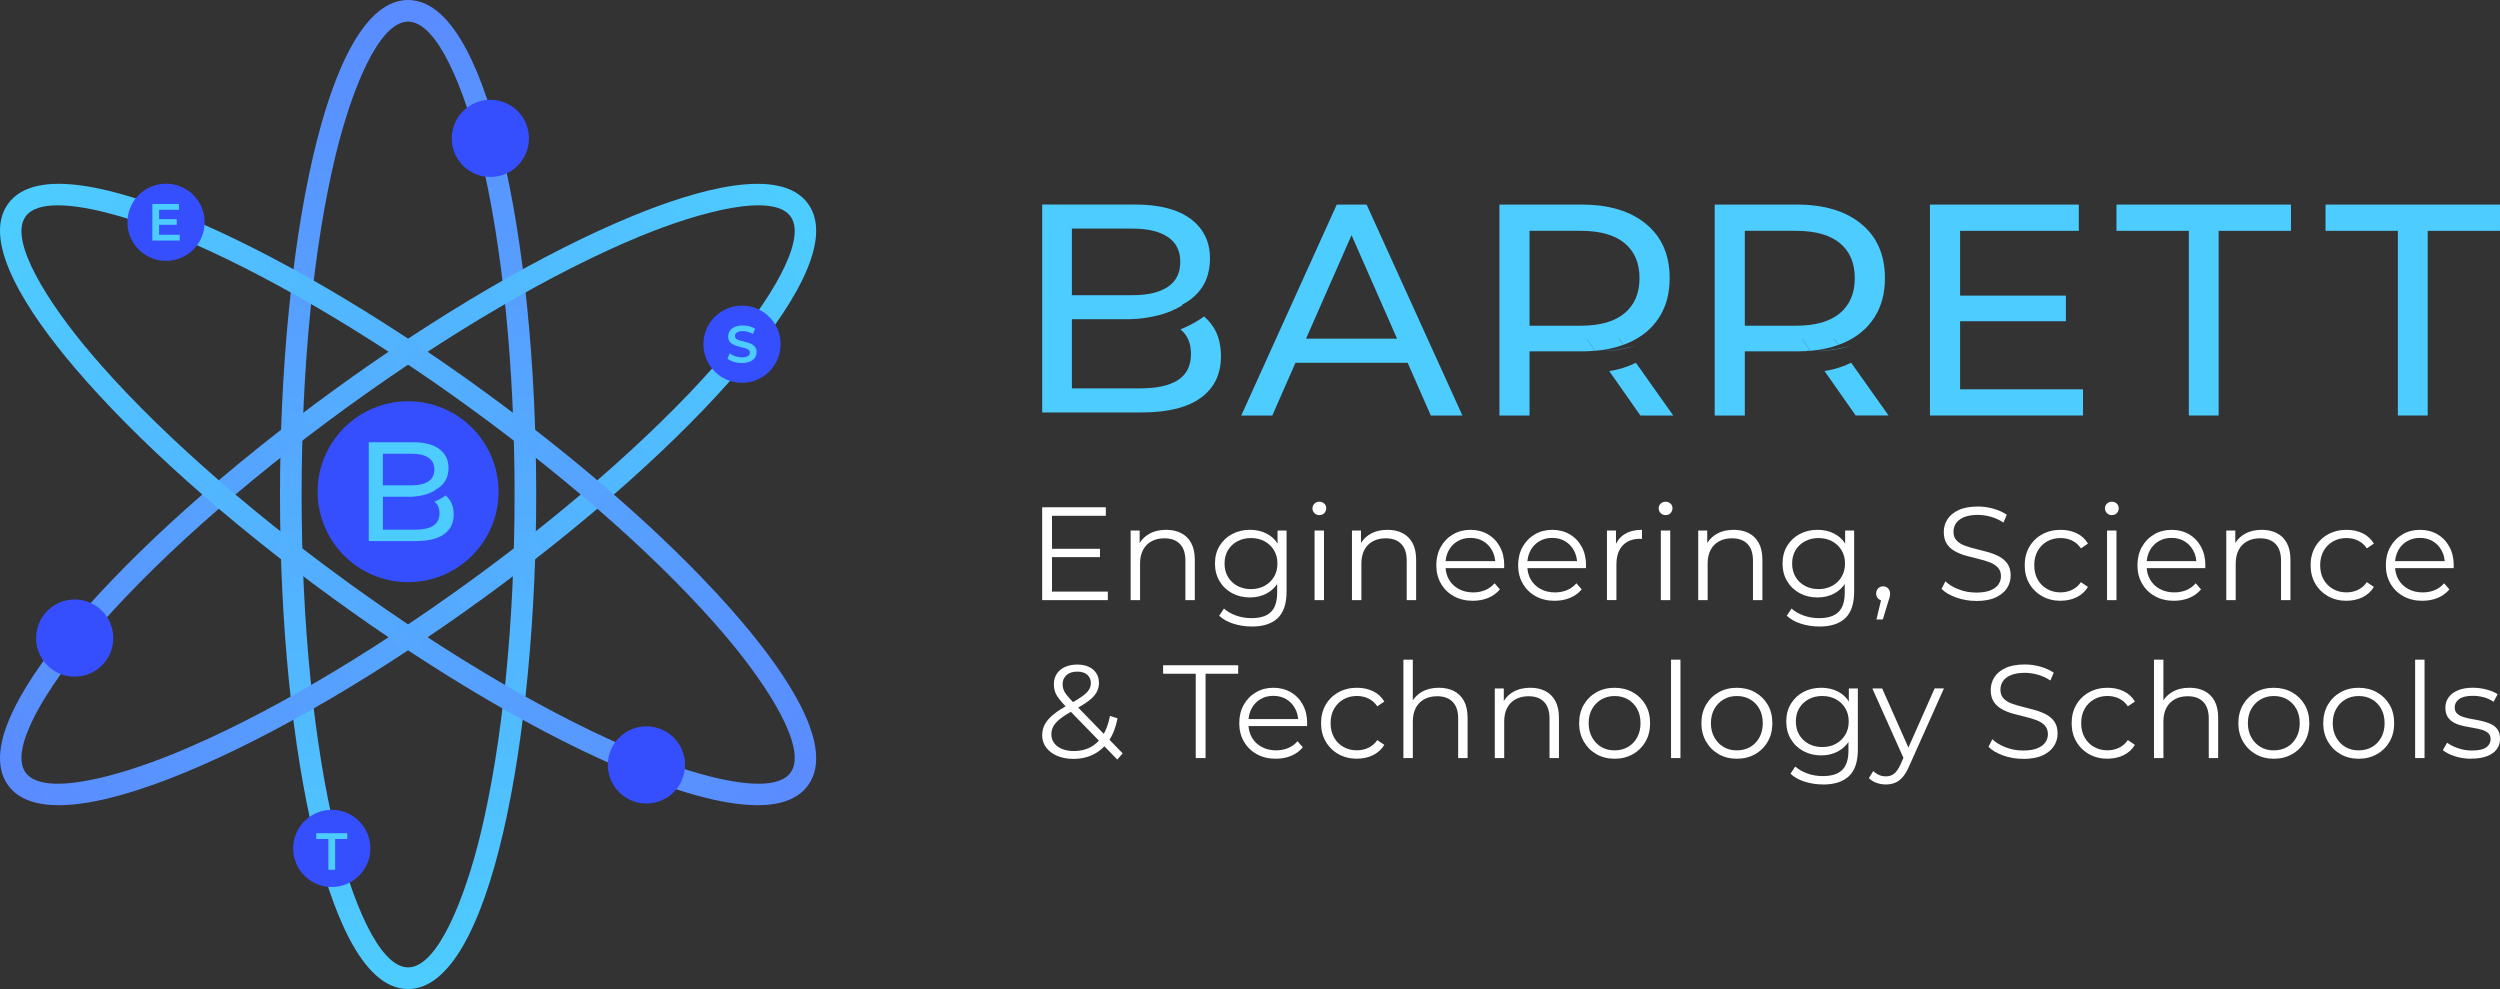 <svg xmlns="http://www.w3.org/2000/svg" xmlns:xlink="http://www.w3.org/1999/xlink" id="Layer_1" data-name="Layer 1" viewBox="0 0 1023.03 404.73"><rect x="0" y="0" width="1023.03" height="404.73" fill="#333333" stroke="none"/><defs><style>      .cls-1 {        fill: url(#linear-gradient-3);      }      .cls-2 {        fill: url(#linear-gradient-2);      }      .cls-3 {        fill: url(#linear-gradient);      }      .cls-4 {        fill: #4dcdff;      }      .cls-5 {        fill: #fff;      }      .cls-6 {        fill: #354fff;      }    </style><linearGradient id="linear-gradient" x1="1149.77" y1="-4984.88" x2="1149.77" y2="-5389.6" gradientTransform="translate(1316.76 -4984.88) rotate(-180)" gradientUnits="userSpaceOnUse"><stop offset="0" stop-color="#5a8bff"></stop><stop offset="1" stop-color="#4dcdff"></stop></linearGradient><linearGradient id="linear-gradient-2" x1="-3354.69" y1="-4505.37" x2="-3354.69" y2="-4910.1" gradientTransform="translate(2001.58 -5279.52) rotate(-126.02)" gradientUnits="userSpaceOnUse"><stop offset="0" stop-color="#4dcdff"></stop><stop offset="1" stop-color="#5a8bff"></stop></linearGradient><linearGradient id="linear-gradient-3" x1="-5450.08" y1="-1623.77" x2="-5450.08" y2="-2028.49" gradientTransform="translate(1895.32 -5279.52) rotate(-53.98) scale(1 -1)" gradientUnits="userSpaceOnUse"><stop offset="0" stop-color="#4dcdff"></stop><stop offset="1" stop-color="#5a8bff"></stop></linearGradient></defs><path class="cls-3" d="M167,404.73c-19.31,0-31.45-33.37-38.24-61.36-9.15-37.72-14.18-87.79-14.18-141.01C114.57,104.26,132.95,0,167,0c19.31,0,31.45,33.37,38.24,61.36,9.15,37.72,14.18,87.79,14.18,141.01,0,98.1-18.37,202.36-52.42,202.36ZM167,8.85c-12.09,0-23.24,28.2-29.64,54.59-8.98,37.05-13.93,86.39-13.93,138.92s4.95,101.87,13.93,138.92c6.4,26.39,17.55,54.59,29.64,54.59s23.24-28.2,29.64-54.59c8.98-37.05,13.93-86.39,13.93-138.92s-4.95-101.87-13.93-138.92c-6.4-26.39-17.55-54.59-29.64-54.59Z"></path><path class="cls-2" d="M24.03,329.5c-9.03,0-16.46-2.29-20.7-8.12-11.36-15.62,8.49-45.06,27.13-67.01,25.13-29.58,62.66-63.1,105.7-94.4,43.04-31.3,86.5-56.67,122.39-71.46,26.63-10.97,60.76-20.77,72.11-5.16,11.36,15.62-8.49,45.06-27.13,67.01-25.13,29.58-62.66,63.1-105.7,94.4-43.04,31.3-86.5,56.67-122.39,71.46-16.67,6.87-36.29,13.28-51.41,13.28ZM141.37,167.12c-42.49,30.89-79.48,63.91-104.16,92.97-17.58,20.7-33.83,46.3-26.72,56.08,7.11,9.78,36.47,2.21,61.58-8.13,35.25-14.53,78.07-39.54,120.55-70.43,42.49-30.89,79.48-63.91,104.16-92.97,17.58-20.7,33.83-46.3,26.72-56.08-7.11-9.78-36.47-2.21-61.58,8.13-35.25,14.53-78.07,39.54-120.55,70.43h0Z"></path><path class="cls-1" d="M309.96,329.5c-15.12,0-34.73-6.41-51.41-13.28-35.88-14.78-79.35-40.16-122.39-71.46-43.04-31.29-80.58-64.82-105.7-94.4C11.82,128.41-8.03,98.97,3.33,83.35c11.36-15.62,45.48-5.82,72.11,5.16,35.88,14.78,79.35,40.16,122.39,71.46,43.04,31.3,80.58,64.82,105.7,94.4,18.65,21.95,38.49,51.4,27.13,67.01-4.25,5.84-11.67,8.12-20.7,8.12ZM23.66,84.02c-6.15,0-10.85,1.34-13.17,4.54-7.11,9.78,9.14,35.38,26.72,56.08,24.68,29.06,61.68,62.08,104.16,92.97,42.48,30.89,85.3,55.91,120.55,70.43,25.11,10.35,54.47,17.91,61.58,8.13,7.11-9.78-9.14-35.38-26.72-56.08-24.68-29.06-61.68-62.08-104.16-92.97h0c-42.48-30.89-85.3-55.91-120.55-70.43-16.91-6.97-35.74-12.67-48.41-12.67Z"></path><path class="cls-6" d="M204.02,201.21c0,1.31-.07,2.61-.21,3.89-.25,2.43-.74,4.8-1.45,7.08-4.68,15.09-18.74,26.05-35.37,26.05s-30.71-10.98-35.37-26.08c-.72-2.31-1.21-4.71-1.46-7.18-.12-1.24-.19-2.49-.19-3.76s.07-2.48.18-3.7c.25-2.47.74-4.87,1.45-7.17h0c4.65-15.14,18.73-26.14,35.39-26.14s30.7,10.96,35.37,26.05c.71,2.27,1.2,4.64,1.45,7.08.14,1.28.21,2.58.21,3.89Z"></path><path class="cls-6" d="M280.32,313.02c0,.56-.03,1.11-.09,1.66-.11,1.04-.32,2.05-.62,3.02-2,6.44-8,11.11-15.09,11.11s-13.1-4.68-15.09-11.13c-.31-.98-.52-2.01-.62-3.06-.05-.53-.08-1.06-.08-1.6s.03-1.06.08-1.58c.1-1.05.31-2.08.62-3.06h0c1.98-6.46,7.99-11.15,15.1-11.15s13.1,4.68,15.09,11.11c.3.97.51,1.98.62,3.02.06.54.09,1.1.09,1.66Z"></path><path class="cls-6" d="M151.56,347.18c0,.56-.03,1.11-.09,1.66-.11,1.04-.32,2.05-.62,3.02-2,6.44-8,11.11-15.09,11.11s-13.1-4.68-15.09-11.13c-.31-.98-.52-2.01-.62-3.06-.05-.53-.08-1.06-.08-1.6s.03-1.06.08-1.58c.1-1.05.31-2.08.62-3.06h0c1.98-6.46,7.99-11.15,15.1-11.15s13.1,4.68,15.09,11.11c.3.97.51,1.98.62,3.02.06.54.09,1.1.09,1.66Z"></path><path class="cls-6" d="M46.36,261.11c0,.56-.03,1.11-.09,1.66-.11,1.04-.32,2.05-.62,3.02-2,6.44-8,11.11-15.09,11.11s-13.1-4.68-15.09-11.13c-.31-.98-.52-2.01-.62-3.06-.05-.53-.08-1.06-.08-1.6s.03-1.06.08-1.58c.1-1.05.31-2.08.62-3.06h0c1.98-6.46,7.99-11.15,15.1-11.15s13.1,4.68,15.09,11.11c.3.97.51,1.98.62,3.02.06.54.09,1.1.09,1.66Z"></path><path class="cls-6" d="M83.74,90.96c0,.56-.03,1.11-.09,1.66-.11,1.04-.32,2.05-.62,3.02-2,6.44-8,11.11-15.09,11.11s-13.1-4.68-15.09-11.13c-.31-.98-.52-2.01-.62-3.06-.05-.53-.08-1.06-.08-1.6s.03-1.06.08-1.58c.1-1.05.31-2.08.62-3.06h0c1.98-6.46,7.99-11.15,15.1-11.15s13.1,4.68,15.09,11.11c.3.97.51,1.98.62,3.02.06.54.09,1.1.09,1.66Z"></path><path class="cls-6" d="M216.45,56.63c0,.56-.03,1.11-.09,1.66-.11,1.04-.32,2.05-.62,3.02-2,6.44-8,11.11-15.09,11.11s-13.1-4.68-15.09-11.13c-.31-.98-.52-2.01-.62-3.06-.05-.53-.08-1.06-.08-1.6s.03-1.06.08-1.58c.1-1.05.31-2.08.62-3.06h0c1.98-6.46,7.99-11.15,15.1-11.15s13.1,4.68,15.09,11.11c.3.97.51,1.98.62,3.02.06.54.09,1.1.09,1.66Z"></path><path class="cls-6" d="M319.43,140.86c0,.56-.03,1.11-.09,1.66-.11,1.04-.32,2.05-.62,3.02-2,6.44-8,11.11-15.09,11.11s-13.1-4.68-15.09-11.13c-.31-.98-.52-2.01-.62-3.06-.05-.53-.08-1.06-.08-1.6s.03-1.06.08-1.58c.1-1.05.31-2.08.62-3.06h0c1.98-6.46,7.99-11.15,15.1-11.15s13.1,4.68,15.09,11.11c.3.97.51,1.98.62,3.02.06.54.09,1.1.09,1.66Z"></path><path class="cls-4" d="M184.11,204.7c-.49-.74-1.07-1.39-1.72-1.95-.88.63-1.91,1.26-3.08,1.84-.51.25-1.02.48-1.52.67,1.37,1.09,2.05,2.69,2.05,4.79,0,2.31-.85,4-2.54,5.08-1.69,1.08-4.14,1.61-7.33,1.61h-13.28v-13.46h11.37c.79-.01,1.9-.08,3.21-.3,1.37-.22,3.51-.6,5.92-1.85.31-.16.67-.36,1.05-.6-.06-.02-.12-.04-.18-.05.02,0,.04-.02.06-.03.62-.3,1.19-.66,1.72-1.06.11-.08.21-.17.32-.26.74-.61,1.37-1.33,1.91-2.15.98-1.5,1.47-3.35,1.47-5.55,0-3.23-1.25-5.78-3.75-7.66-2.5-1.86-6.09-2.8-10.75-2.8h-18.14v40.44h19.29c5.12,0,8.98-.95,11.58-2.86,2.6-1.91,3.9-4.59,3.9-8.06,0-2.31-.52-4.24-1.56-5.8ZM156.67,185.67h11.84c2.92,0,5.2.54,6.81,1.62,1.62,1.08,2.43,2.69,2.43,4.85s-.81,3.77-2.43,4.85c-1.61,1.08-3.89,1.62-6.81,1.62h-11.84v-12.94Z"></path><path class="cls-4" d="M62.34,98.44v-14.95h10.91v2.35h-8.14v10.25h8.44v2.35h-11.21ZM64.9,91.98v-2.29h7.43v2.29h-7.43Z"></path><path class="cls-4" d="M134.37,355.92v-12.6h-4.96v-2.35h12.69v2.35h-4.96v12.6h-2.78Z"></path><path class="cls-4" d="M303.56,148.55c-1.17,0-2.28-.17-3.34-.5-1.06-.33-1.91-.76-2.55-1.29l.96-2.16c.6.47,1.34.86,2.22,1.17.88.31,1.79.47,2.71.47.78,0,1.42-.09,1.9-.26.48-.17.84-.4,1.07-.69.23-.29.34-.62.34-.99,0-.46-.16-.82-.49-1.1-.33-.28-.75-.5-1.27-.66-.52-.16-1.1-.31-1.73-.45-.63-.14-1.27-.3-1.9-.5-.63-.2-1.21-.45-1.74-.76-.53-.31-.95-.72-1.27-1.23-.32-.51-.48-1.17-.48-1.96s.22-1.55.65-2.23c.43-.68,1.1-1.22,1.99-1.62.89-.4,2.02-.61,3.39-.61.9,0,1.79.11,2.67.34.88.23,1.65.56,2.31.98l-.88,2.16c-.67-.4-1.36-.69-2.07-.89s-1.4-.29-2.05-.29c-.75,0-1.37.09-1.86.28-.48.19-.84.43-1.06.74-.22.31-.33.64-.33,1.01,0,.46.16.82.48,1.1.32.28.74.49,1.26.65.52.16,1.1.31,1.74.45.64.14,1.28.31,1.9.5.63.19,1.2.44,1.73.75.53.31.95.71,1.27,1.22.32.51.48,1.15.48,1.93s-.22,1.53-.65,2.21c-.43.68-1.1,1.22-2,1.62s-2.03.61-3.39.61Z"></path><g><path class="cls-5" d="M426.47,245.58v-37.99h26.05v3.47h-22.03v31.04h22.85v3.47h-26.86ZM430.05,227.99v-3.42h20.08v3.42h-20.08Z"></path><path class="cls-5" d="M462.67,245.58v-28.49h3.69v7.81l-.6-1.47c.9-2.06,2.35-3.68,4.34-4.86,1.99-1.18,4.36-1.76,7.11-1.76,2.32,0,4.35.44,6.11,1.33,1.75.89,3.13,2.23,4.12,4.04.99,1.81,1.49,4.09,1.49,6.84v16.55h-3.85v-16.17c0-3-.75-5.27-2.25-6.81-1.5-1.54-3.61-2.31-6.32-2.31-2.03,0-3.79.41-5.29,1.22-1.5.81-2.66,1.99-3.47,3.53-.81,1.54-1.22,3.39-1.22,5.56v14.98h-3.85Z"></path><path class="cls-5" d="M511.51,244.49c-2.71,0-5.16-.59-7.33-1.76-2.17-1.18-3.88-2.81-5.13-4.91-1.25-2.1-1.87-4.5-1.87-7.22s.62-5.11,1.87-7.19c1.25-2.08,2.96-3.7,5.13-4.86,2.17-1.16,4.61-1.74,7.33-1.74,2.53,0,4.81.52,6.84,1.57,2.03,1.05,3.64,2.6,4.83,4.67,1.19,2.06,1.79,4.58,1.79,7.54s-.6,5.48-1.79,7.54c-1.19,2.06-2.8,3.64-4.83,4.72-2.03,1.08-4.31,1.63-6.84,1.63ZM512.21,256.37c-2.6,0-5.1-.38-7.49-1.14-2.39-.76-4.32-1.85-5.81-3.26l1.95-2.93c1.34,1.19,2.99,2.14,4.97,2.85,1.97.71,4.06,1.06,6.27,1.06,3.62,0,6.28-.84,7.98-2.52,1.7-1.68,2.55-4.3,2.55-7.84v-7.11l.54-4.88-.38-4.88v-8.63h3.69v25.02c0,4.92-1.2,8.53-3.61,10.83-2.41,2.3-5.96,3.45-10.66,3.45ZM511.89,241.07c2.1,0,3.96-.44,5.59-1.33,1.63-.89,2.91-2.12,3.85-3.69.94-1.57,1.41-3.39,1.41-5.45s-.47-3.87-1.41-5.43c-.94-1.56-2.22-2.78-3.85-3.66-1.63-.89-3.49-1.33-5.59-1.33s-3.92.44-5.56,1.33c-1.65.89-2.93,2.11-3.85,3.66s-1.38,3.36-1.38,5.43.46,3.88,1.38,5.45,2.21,2.8,3.85,3.69c1.65.89,3.5,1.33,5.56,1.33Z"></path><path class="cls-5" d="M539.89,210.79c-.8,0-1.47-.27-2.01-.81-.54-.54-.81-1.19-.81-1.95s.27-1.4.81-1.93c.54-.52,1.21-.79,2.01-.79s1.47.25,2.01.76c.54.51.81,1.14.81,1.9s-.26,1.47-.79,2.01c-.52.54-1.2.81-2.03.81ZM537.94,245.58v-28.49h3.85v28.49h-3.85Z"></path><path class="cls-5" d="M553.24,245.58v-28.49h3.69v7.81l-.6-1.47c.9-2.06,2.35-3.68,4.34-4.86,1.99-1.18,4.36-1.76,7.11-1.76,2.32,0,4.35.44,6.11,1.33,1.75.89,3.13,2.23,4.12,4.04.99,1.81,1.49,4.09,1.49,6.84v16.55h-3.85v-16.17c0-3-.75-5.27-2.25-6.81-1.5-1.54-3.61-2.31-6.32-2.31-2.03,0-3.79.41-5.29,1.22-1.5.81-2.66,1.99-3.47,3.53-.81,1.54-1.22,3.39-1.22,5.56v14.98h-3.85Z"></path><path class="cls-5" d="M602.73,245.85c-2.97,0-5.57-.62-7.81-1.87-2.24-1.25-4-2.97-5.26-5.16-1.27-2.19-1.9-4.69-1.9-7.52s.61-5.32,1.82-7.49c1.21-2.17,2.88-3.88,4.99-5.13,2.12-1.25,4.5-1.87,7.14-1.87s5.06.61,7.14,1.82c2.08,1.21,3.72,2.91,4.91,5.1,1.19,2.19,1.79,4.71,1.79,7.57,0,.18,0,.37-.03.57-.02.2-.03.41-.03.62h-24.8v-2.88h22.74l-1.52,1.14c0-2.06-.44-3.9-1.33-5.51-.89-1.61-2.09-2.87-3.61-3.77-1.52-.9-3.27-1.36-5.26-1.36s-3.71.45-5.26,1.36c-1.56.91-2.77,2.17-3.64,3.8-.87,1.63-1.3,3.49-1.3,5.59v.6c0,2.17.48,4.08,1.44,5.73.96,1.65,2.3,2.93,4.02,3.85,1.72.92,3.68,1.38,5.89,1.38,1.74,0,3.36-.31,4.86-.92,1.5-.61,2.79-1.55,3.88-2.82l2.17,2.5c-1.27,1.52-2.85,2.68-4.75,3.47-1.9.8-3.99,1.19-6.27,1.19Z"></path><path class="cls-5" d="M636.21,245.85c-2.97,0-5.57-.62-7.81-1.87-2.24-1.25-4-2.97-5.26-5.16-1.27-2.19-1.9-4.69-1.9-7.52s.61-5.32,1.82-7.49c1.21-2.17,2.88-3.88,4.99-5.13,2.12-1.25,4.5-1.87,7.14-1.87s5.06.61,7.14,1.82c2.08,1.21,3.72,2.91,4.91,5.1,1.19,2.19,1.79,4.71,1.79,7.57,0,.18,0,.37-.03.57-.02.2-.03.41-.03.62h-24.8v-2.88h22.74l-1.52,1.14c0-2.06-.44-3.9-1.33-5.51-.89-1.61-2.09-2.87-3.61-3.77-1.52-.9-3.27-1.36-5.26-1.36s-3.71.45-5.26,1.36c-1.56.91-2.77,2.17-3.64,3.8-.87,1.63-1.3,3.49-1.3,5.59v.6c0,2.17.48,4.08,1.44,5.73.96,1.65,2.3,2.93,4.02,3.85,1.72.92,3.68,1.38,5.89,1.38,1.74,0,3.36-.31,4.86-.92,1.5-.61,2.79-1.55,3.88-2.82l2.17,2.5c-1.27,1.52-2.85,2.68-4.75,3.47s-3.99,1.19-6.27,1.19Z"></path><path class="cls-5" d="M657.59,245.58v-28.49h3.69v7.76l-.38-1.36c.8-2.17,2.13-3.83,4.02-4.97,1.88-1.14,4.21-1.71,7-1.71v3.74c-.14,0-.29,0-.43-.03-.14-.02-.29-.03-.43-.03-3,0-5.35.91-7.05,2.74-1.7,1.83-2.55,4.42-2.55,7.79v14.54h-3.85Z"></path><path class="cls-5" d="M681.58,210.79c-.8,0-1.47-.27-2.01-.81-.54-.54-.81-1.19-.81-1.95s.27-1.4.81-1.93c.54-.52,1.21-.79,2.01-.79s1.47.25,2.01.76c.54.51.81,1.14.81,1.9s-.26,1.47-.79,2.01c-.52.54-1.2.81-2.03.81ZM679.63,245.58v-28.49h3.85v28.49h-3.85Z"></path><path class="cls-5" d="M694.93,245.58v-28.49h3.69v7.81l-.6-1.47c.9-2.06,2.35-3.68,4.34-4.86,1.99-1.18,4.36-1.76,7.11-1.76,2.32,0,4.35.44,6.11,1.33,1.75.89,3.13,2.23,4.12,4.04.99,1.81,1.49,4.09,1.49,6.84v16.55h-3.85v-16.17c0-3-.75-5.27-2.25-6.81-1.5-1.54-3.61-2.31-6.32-2.31-2.03,0-3.79.41-5.29,1.22-1.5.81-2.66,1.99-3.47,3.53-.81,1.54-1.22,3.39-1.22,5.56v14.98h-3.85Z"></path><path class="cls-5" d="M743.77,244.49c-2.71,0-5.16-.59-7.33-1.76-2.17-1.18-3.88-2.81-5.13-4.91-1.25-2.1-1.87-4.5-1.87-7.22s.62-5.11,1.87-7.19c1.25-2.08,2.96-3.7,5.13-4.86,2.17-1.16,4.61-1.74,7.33-1.74,2.53,0,4.81.52,6.84,1.57,2.03,1.05,3.64,2.6,4.83,4.67,1.19,2.06,1.79,4.58,1.79,7.54s-.6,5.48-1.79,7.54c-1.19,2.06-2.8,3.64-4.83,4.72-2.03,1.08-4.31,1.63-6.84,1.63ZM744.47,256.37c-2.6,0-5.1-.38-7.49-1.14-2.39-.76-4.32-1.85-5.81-3.26l1.95-2.93c1.34,1.19,2.99,2.14,4.97,2.85,1.97.71,4.06,1.06,6.27,1.06,3.62,0,6.28-.84,7.98-2.52,1.7-1.68,2.55-4.3,2.55-7.84v-7.11l.54-4.88-.38-4.88v-8.63h3.69v25.02c0,4.92-1.2,8.53-3.61,10.83-2.41,2.3-5.96,3.45-10.66,3.45ZM744.15,241.07c2.1,0,3.96-.44,5.59-1.33,1.63-.89,2.91-2.12,3.85-3.69.94-1.57,1.41-3.39,1.41-5.45s-.47-3.87-1.41-5.43c-.94-1.56-2.22-2.78-3.85-3.66-1.63-.89-3.49-1.33-5.59-1.33s-3.92.44-5.56,1.33c-1.65.89-2.93,2.11-3.85,3.66s-1.38,3.36-1.38,5.43.46,3.88,1.38,5.45,2.21,2.8,3.85,3.69c1.65.89,3.5,1.33,5.56,1.33Z"></path><path class="cls-5" d="M767.86,253.5l2.39-10.04.43,2.33c-.83,0-1.53-.27-2.09-.81-.56-.54-.84-1.25-.84-2.12s.28-1.57.84-2.12c.56-.54,1.24-.81,2.03-.81s1.51.29,2.04.87c.52.58.79,1.27.79,2.06,0,.29-.02.58-.05.87-.04.29-.11.62-.22.98-.11.36-.25.8-.43,1.3l-2.28,7.49h-2.6Z"></path><path class="cls-5" d="M808.62,245.9c-2.82,0-5.53-.46-8.11-1.38-2.59-.92-4.59-2.11-6-3.55l1.57-3.09c1.34,1.3,3.14,2.4,5.4,3.28,2.26.89,4.64,1.33,7.14,1.33s4.33-.3,5.83-.89c1.5-.6,2.6-1.4,3.31-2.42.71-1.01,1.06-2.13,1.06-3.36,0-1.48-.43-2.68-1.28-3.58-.85-.9-1.96-1.62-3.34-2.14-1.38-.52-2.89-.99-4.56-1.38-1.66-.4-3.33-.82-4.99-1.28-1.66-.45-3.19-1.06-4.59-1.82-1.39-.76-2.52-1.76-3.36-3.01-.85-1.25-1.28-2.88-1.28-4.91,0-1.88.5-3.61,1.49-5.18.99-1.57,2.52-2.84,4.59-3.8,2.06-.96,4.7-1.44,7.92-1.44,2.13,0,4.25.3,6.35.9,2.1.6,3.91,1.42,5.43,2.47l-1.36,3.2c-1.63-1.09-3.36-1.88-5.18-2.39-1.83-.51-3.59-.76-5.29-.76-2.28,0-4.16.31-5.64.92-1.48.62-2.58,1.44-3.28,2.47-.71,1.03-1.06,2.2-1.06,3.5,0,1.48.42,2.68,1.28,3.58.85.91,1.97,1.61,3.36,2.12,1.39.51,2.92.96,4.59,1.36,1.66.4,3.32.83,4.97,1.3,1.65.47,3.17,1.08,4.56,1.82,1.39.74,2.51,1.73,3.36,2.96.85,1.23,1.28,2.84,1.28,4.83,0,1.84-.51,3.55-1.52,5.13-1.01,1.57-2.56,2.84-4.64,3.8-2.08.96-4.75,1.44-8,1.44Z"></path><path class="cls-5" d="M843.24,245.85c-2.82,0-5.35-.62-7.57-1.87-2.22-1.25-3.97-2.97-5.24-5.16-1.27-2.19-1.9-4.69-1.9-7.52s.63-5.37,1.9-7.54c1.27-2.17,3.01-3.87,5.24-5.1,2.22-1.23,4.75-1.85,7.57-1.85,2.42,0,4.61.47,6.57,1.41,1.95.94,3.49,2.35,4.61,4.23l-2.88,1.95c-.98-1.45-2.19-2.51-3.64-3.2-1.45-.69-3.02-1.03-4.72-1.03-2.03,0-3.85.46-5.48,1.38-1.63.92-2.91,2.22-3.85,3.88-.94,1.66-1.41,3.62-1.41,5.86s.47,4.2,1.41,5.86c.94,1.67,2.22,2.96,3.85,3.88,1.63.92,3.45,1.38,5.48,1.38,1.7,0,3.27-.34,4.72-1.03,1.45-.69,2.66-1.74,3.64-3.15l2.88,1.95c-1.12,1.84-2.66,3.25-4.61,4.21-1.95.96-4.14,1.44-6.57,1.44Z"></path><path class="cls-5" d="M864.19,210.79c-.8,0-1.47-.27-2.01-.81-.54-.54-.81-1.19-.81-1.95s.27-1.4.81-1.93c.54-.52,1.21-.79,2.01-.79s1.47.25,2.01.76c.54.51.81,1.14.81,1.9s-.26,1.47-.79,2.01c-.52.54-1.2.81-2.03.81ZM862.23,245.58v-28.49h3.85v28.49h-3.85Z"></path><path class="cls-5" d="M889.64,245.85c-2.97,0-5.57-.62-7.81-1.87-2.24-1.25-4-2.97-5.26-5.16-1.27-2.19-1.9-4.69-1.9-7.52s.61-5.32,1.82-7.49c1.21-2.17,2.88-3.88,4.99-5.13,2.12-1.25,4.5-1.87,7.14-1.87s5.06.61,7.14,1.82c2.08,1.21,3.72,2.91,4.91,5.1,1.19,2.19,1.79,4.71,1.79,7.57,0,.18,0,.37-.03.57-.02.2-.03.41-.03.62h-24.8v-2.88h22.74l-1.52,1.14c0-2.06-.44-3.9-1.33-5.51-.89-1.61-2.09-2.87-3.61-3.77-1.52-.9-3.27-1.36-5.26-1.36s-3.71.45-5.26,1.36c-1.56.91-2.77,2.17-3.64,3.8-.87,1.63-1.3,3.49-1.3,5.59v.6c0,2.17.48,4.08,1.44,5.73.96,1.65,2.3,2.93,4.02,3.85,1.72.92,3.68,1.38,5.89,1.38,1.74,0,3.36-.31,4.86-.92,1.5-.61,2.79-1.55,3.88-2.82l2.17,2.5c-1.27,1.52-2.85,2.68-4.75,3.47s-3.99,1.19-6.27,1.19Z"></path><path class="cls-5" d="M911.02,245.58v-28.49h3.69v7.81l-.6-1.47c.9-2.06,2.35-3.68,4.34-4.86,1.99-1.18,4.36-1.76,7.11-1.76,2.32,0,4.35.44,6.11,1.33,1.75.89,3.13,2.23,4.12,4.04.99,1.81,1.49,4.09,1.49,6.84v16.55h-3.85v-16.17c0-3-.75-5.27-2.25-6.81-1.5-1.54-3.61-2.31-6.32-2.31-2.03,0-3.79.41-5.29,1.22-1.5.81-2.66,1.99-3.47,3.53-.81,1.54-1.22,3.39-1.22,5.56v14.98h-3.85Z"></path><path class="cls-5" d="M960.24,245.85c-2.82,0-5.35-.62-7.57-1.87-2.22-1.25-3.97-2.97-5.24-5.16-1.27-2.19-1.9-4.69-1.9-7.52s.63-5.37,1.9-7.54c1.27-2.17,3.01-3.87,5.24-5.1,2.22-1.23,4.75-1.85,7.57-1.85,2.42,0,4.61.47,6.57,1.41,1.95.94,3.49,2.35,4.61,4.23l-2.88,1.95c-.98-1.45-2.19-2.51-3.64-3.2-1.45-.69-3.02-1.03-4.72-1.03-2.03,0-3.85.46-5.48,1.38-1.63.92-2.91,2.22-3.85,3.88-.94,1.66-1.41,3.62-1.41,5.86s.47,4.2,1.41,5.86c.94,1.67,2.22,2.96,3.85,3.88,1.63.92,3.45,1.38,5.48,1.38,1.7,0,3.27-.34,4.72-1.03,1.45-.69,2.66-1.74,3.64-3.15l2.88,1.95c-1.12,1.84-2.66,3.25-4.61,4.21-1.95.96-4.14,1.44-6.57,1.44Z"></path><path class="cls-5" d="M991.28,245.85c-2.97,0-5.57-.62-7.81-1.87-2.24-1.25-4-2.97-5.26-5.16-1.27-2.19-1.9-4.69-1.9-7.52s.61-5.32,1.82-7.49c1.21-2.17,2.88-3.88,4.99-5.13,2.12-1.25,4.5-1.87,7.14-1.87s5.06.61,7.14,1.82c2.08,1.21,3.72,2.91,4.91,5.1,1.19,2.19,1.79,4.71,1.79,7.57,0,.18,0,.37-.03.57-.02.2-.03.41-.03.62h-24.8v-2.88h22.74l-1.52,1.14c0-2.06-.44-3.9-1.33-5.51-.89-1.61-2.09-2.87-3.61-3.77-1.52-.9-3.27-1.36-5.26-1.36s-3.71.45-5.26,1.36c-1.56.91-2.77,2.17-3.64,3.8-.87,1.63-1.3,3.49-1.3,5.59v.6c0,2.17.48,4.08,1.44,5.73.96,1.65,2.3,2.93,4.02,3.85,1.72.92,3.68,1.38,5.89,1.38,1.74,0,3.36-.31,4.86-.92,1.5-.61,2.79-1.55,3.88-2.82l2.17,2.5c-1.27,1.52-2.85,2.68-4.75,3.47-1.9.8-3.99,1.19-6.27,1.19Z"></path><path class="cls-5" d="M457.19,310.8l-20.95-21.54c-1.27-1.34-2.27-2.51-3.01-3.5-.74-.99-1.26-1.94-1.55-2.85-.29-.9-.43-1.86-.43-2.88,0-1.63.39-3.05,1.17-4.26.78-1.21,1.89-2.15,3.34-2.82,1.45-.67,3.15-1,5.1-1,1.77,0,3.32.3,4.64.9,1.32.6,2.35,1.46,3.09,2.58.74,1.12,1.11,2.48,1.11,4.07,0,1.38-.34,2.66-1,3.85-.67,1.19-1.76,2.36-3.28,3.5-1.52,1.14-3.58,2.42-6.19,3.83-2.28,1.27-4.08,2.42-5.4,3.47-1.32,1.05-2.25,2.07-2.79,3.07-.54.99-.81,2.09-.81,3.28,0,1.38.39,2.58,1.17,3.61.78,1.03,1.86,1.83,3.26,2.39,1.39.56,2.99.84,4.8.84,2.53,0,4.79-.52,6.78-1.57,1.99-1.05,3.66-2.64,5.02-4.78,1.36-2.13,2.34-4.81,2.96-8.03l3.09.98c-.69,3.62-1.86,6.66-3.53,9.12-1.66,2.46-3.73,4.32-6.19,5.59-2.46,1.27-5.25,1.9-8.36,1.9-2.46,0-4.65-.41-6.57-1.22-1.92-.81-3.43-1.94-4.53-3.39-1.1-1.45-1.66-3.13-1.66-5.05,0-1.63.36-3.12,1.09-4.48.72-1.36,1.89-2.69,3.5-4.02,1.61-1.32,3.75-2.7,6.43-4.15,2.28-1.27,4.06-2.36,5.35-3.28,1.28-.92,2.2-1.81,2.74-2.66.54-.85.81-1.76.81-2.74,0-1.41-.48-2.55-1.44-3.42-.96-.87-2.32-1.3-4.1-1.3-1.92,0-3.4.48-4.45,1.44-1.05.96-1.57,2.2-1.57,3.72,0,.76.12,1.48.35,2.17.24.69.69,1.45,1.36,2.28.67.83,1.6,1.88,2.79,3.15l20.08,20.68-2.22,2.55Z"></path><path class="cls-5" d="M489.31,310.21v-34.51h-13.35v-3.47h30.72v3.47h-13.35v34.51h-4.02Z"></path><path class="cls-5" d="M522.09,310.48c-2.97,0-5.57-.62-7.81-1.87-2.24-1.25-4-2.97-5.26-5.16-1.27-2.19-1.9-4.69-1.9-7.52s.61-5.32,1.82-7.49c1.21-2.17,2.88-3.88,4.99-5.13,2.12-1.25,4.5-1.87,7.14-1.87s5.06.61,7.14,1.82c2.08,1.21,3.72,2.91,4.91,5.1,1.19,2.19,1.79,4.71,1.79,7.57,0,.18,0,.37-.03.57-.02.2-.03.41-.03.62h-24.8v-2.88h22.74l-1.52,1.14c0-2.06-.44-3.9-1.33-5.51-.89-1.61-2.09-2.87-3.61-3.77-1.52-.9-3.27-1.36-5.26-1.36s-3.71.45-5.26,1.36c-1.56.91-2.77,2.17-3.64,3.8-.87,1.63-1.3,3.49-1.3,5.59v.6c0,2.17.48,4.08,1.44,5.73.96,1.65,2.3,2.93,4.02,3.85,1.72.92,3.68,1.38,5.89,1.38,1.74,0,3.36-.31,4.86-.92,1.5-.61,2.79-1.55,3.88-2.82l2.17,2.5c-1.27,1.52-2.85,2.68-4.75,3.47-1.9.8-3.99,1.19-6.27,1.19Z"></path><path class="cls-5" d="M555.3,310.48c-2.82,0-5.35-.62-7.57-1.87-2.22-1.25-3.97-2.97-5.24-5.16-1.27-2.19-1.9-4.69-1.9-7.52s.63-5.37,1.9-7.54c1.27-2.17,3.01-3.87,5.24-5.1,2.22-1.23,4.75-1.85,7.57-1.85,2.42,0,4.61.47,6.57,1.41,1.95.94,3.49,2.35,4.61,4.23l-2.88,1.95c-.98-1.45-2.19-2.51-3.64-3.2-1.45-.69-3.02-1.03-4.72-1.03-2.03,0-3.85.46-5.48,1.38-1.63.92-2.91,2.22-3.85,3.88-.94,1.66-1.41,3.62-1.41,5.86s.47,4.2,1.41,5.86c.94,1.67,2.22,2.96,3.85,3.88,1.63.92,3.45,1.38,5.48,1.38,1.7,0,3.27-.34,4.72-1.03,1.45-.69,2.66-1.74,3.64-3.15l2.88,1.95c-1.12,1.84-2.66,3.25-4.61,4.21-1.95.96-4.14,1.44-6.57,1.44Z"></path><path class="cls-5" d="M574.29,310.21v-40.27h3.85v19.59l-.76-1.47c.9-2.06,2.35-3.68,4.34-4.86,1.99-1.18,4.36-1.76,7.11-1.76,2.32,0,4.35.44,6.11,1.33,1.75.89,3.13,2.23,4.12,4.04.99,1.81,1.49,4.09,1.49,6.84v16.55h-3.85v-16.17c0-3-.75-5.27-2.25-6.81-1.5-1.54-3.61-2.31-6.32-2.31-2.03,0-3.79.41-5.29,1.22-1.5.81-2.66,1.99-3.47,3.53-.81,1.54-1.22,3.39-1.22,5.56v14.98h-3.85Z"></path><path class="cls-5" d="M611.68,310.21v-28.49h3.69v7.81l-.6-1.47c.9-2.06,2.35-3.68,4.34-4.86,1.99-1.18,4.36-1.76,7.11-1.76,2.32,0,4.35.44,6.11,1.33,1.75.89,3.13,2.23,4.12,4.04.99,1.81,1.49,4.09,1.49,6.84v16.55h-3.85v-16.17c0-3-.75-5.27-2.25-6.81-1.5-1.54-3.61-2.31-6.32-2.31-2.03,0-3.79.41-5.29,1.22-1.5.81-2.66,1.99-3.47,3.53-.81,1.54-1.22,3.39-1.22,5.56v14.98h-3.85Z"></path><path class="cls-5" d="M660.69,310.48c-2.79,0-5.26-.62-7.43-1.87-2.17-1.25-3.89-2.98-5.16-5.18-1.27-2.21-1.9-4.7-1.9-7.49s.63-5.37,1.9-7.54c1.27-2.17,2.98-3.87,5.16-5.1,2.17-1.23,4.65-1.85,7.43-1.85s5.33.62,7.52,1.87c2.19,1.25,3.91,2.95,5.16,5.1,1.25,2.15,1.87,4.66,1.87,7.52s-.62,5.33-1.87,7.52c-1.25,2.19-2.98,3.91-5.18,5.16-2.21,1.25-4.7,1.87-7.49,1.87ZM660.69,307.06c2.06,0,3.89-.46,5.48-1.38,1.59-.92,2.85-2.22,3.77-3.91.92-1.68,1.38-3.63,1.38-5.83s-.46-4.2-1.38-5.86c-.92-1.66-2.18-2.96-3.77-3.88-1.59-.92-3.4-1.38-5.43-1.38s-3.83.46-5.43,1.38c-1.59.92-2.86,2.22-3.8,3.88-.94,1.66-1.41,3.62-1.41,5.86s.47,4.15,1.41,5.83c.94,1.68,2.2,2.98,3.77,3.91,1.57.92,3.37,1.38,5.4,1.38Z"></path><path class="cls-5" d="M683.81,310.21v-40.27h3.85v40.27h-3.85Z"></path><path class="cls-5" d="M710.72,310.48c-2.79,0-5.26-.62-7.43-1.87s-3.89-2.98-5.16-5.18c-1.27-2.21-1.9-4.7-1.9-7.49s.63-5.37,1.9-7.54c1.27-2.17,2.98-3.87,5.16-5.1,2.17-1.23,4.65-1.85,7.43-1.85s5.33.62,7.52,1.87c2.19,1.25,3.91,2.95,5.16,5.1,1.25,2.15,1.87,4.66,1.87,7.52s-.62,5.33-1.87,7.52c-1.25,2.19-2.98,3.91-5.18,5.16-2.21,1.25-4.7,1.87-7.49,1.87ZM710.72,307.06c2.06,0,3.89-.46,5.48-1.38,1.59-.92,2.85-2.22,3.77-3.91.92-1.68,1.38-3.63,1.38-5.83s-.46-4.2-1.38-5.86c-.92-1.66-2.18-2.96-3.77-3.88-1.59-.92-3.4-1.38-5.43-1.38s-3.83.46-5.43,1.38c-1.59.92-2.86,2.22-3.8,3.88-.94,1.66-1.41,3.62-1.41,5.86s.47,4.15,1.41,5.83c.94,1.68,2.2,2.98,3.77,3.91,1.57.92,3.37,1.38,5.4,1.38Z"></path><path class="cls-5" d="M745.29,309.12c-2.71,0-5.16-.59-7.33-1.76-2.17-1.18-3.88-2.81-5.13-4.91-1.25-2.1-1.87-4.5-1.87-7.22s.62-5.11,1.87-7.19c1.25-2.08,2.96-3.7,5.13-4.86,2.17-1.16,4.61-1.74,7.33-1.74,2.53,0,4.81.52,6.84,1.57,2.03,1.05,3.64,2.6,4.83,4.67,1.19,2.06,1.79,4.58,1.79,7.54s-.6,5.48-1.79,7.54c-1.19,2.06-2.8,3.64-4.83,4.72-2.03,1.08-4.31,1.63-6.84,1.63ZM745.99,321.01c-2.6,0-5.1-.38-7.49-1.14s-4.32-1.85-5.81-3.26l1.95-2.93c1.34,1.19,2.99,2.14,4.97,2.85,1.97.71,4.06,1.06,6.27,1.06,3.62,0,6.28-.84,7.98-2.52,1.7-1.68,2.55-4.3,2.55-7.84v-7.11l.54-4.88-.38-4.88v-8.63h3.69v25.02c0,4.92-1.2,8.53-3.61,10.83-2.41,2.3-5.96,3.45-10.66,3.45ZM745.67,305.7c2.1,0,3.96-.44,5.59-1.33,1.63-.89,2.91-2.12,3.85-3.69.94-1.57,1.41-3.39,1.41-5.45s-.47-3.87-1.41-5.43c-.94-1.56-2.22-2.78-3.85-3.66-1.63-.89-3.49-1.33-5.59-1.33s-3.92.44-5.56,1.33c-1.65.89-2.93,2.11-3.85,3.66-.92,1.56-1.38,3.36-1.38,5.43s.46,3.88,1.38,5.45c.92,1.57,2.21,2.8,3.85,3.69,1.65.89,3.5,1.33,5.56,1.33Z"></path><path class="cls-5" d="M771.72,321.01c-1.34,0-2.61-.22-3.83-.65-1.21-.43-2.25-1.09-3.12-1.95l1.79-2.88c.72.69,1.51,1.22,2.36,1.6.85.38,1.8.57,2.85.57,1.27,0,2.36-.35,3.28-1.06.92-.71,1.8-1.94,2.63-3.72l1.85-4.18.43-.6,11.72-26.43h3.8l-14.27,31.91c-.8,1.84-1.67,3.31-2.63,4.4-.96,1.09-2,1.85-3.12,2.31-1.12.45-2.37.68-3.74.68ZM779.31,311.02l-13.13-29.3h4.02l11.61,26.16-2.5,3.15Z"></path><path class="cls-5" d="M827.83,310.53c-2.82,0-5.53-.46-8.11-1.38-2.59-.92-4.59-2.11-6-3.55l1.57-3.09c1.34,1.3,3.14,2.4,5.4,3.28,2.26.89,4.64,1.33,7.14,1.33s4.33-.3,5.83-.89c1.5-.6,2.6-1.4,3.31-2.42.71-1.01,1.06-2.13,1.06-3.36,0-1.48-.43-2.68-1.28-3.58-.85-.9-1.96-1.62-3.34-2.14-1.38-.52-2.89-.99-4.56-1.38-1.66-.4-3.33-.82-4.99-1.28-1.66-.45-3.19-1.06-4.59-1.82-1.39-.76-2.52-1.76-3.36-3.01-.85-1.25-1.28-2.88-1.28-4.91,0-1.88.5-3.61,1.49-5.18.99-1.57,2.52-2.84,4.59-3.8,2.06-.96,4.7-1.44,7.92-1.44,2.13,0,4.25.3,6.35.9,2.1.6,3.91,1.42,5.43,2.47l-1.36,3.2c-1.63-1.09-3.36-1.88-5.18-2.39-1.83-.51-3.59-.76-5.29-.76-2.28,0-4.16.31-5.64.92-1.48.62-2.58,1.44-3.28,2.47-.71,1.03-1.06,2.2-1.06,3.5,0,1.48.42,2.68,1.28,3.58.85.91,1.97,1.61,3.36,2.12,1.39.51,2.92.96,4.59,1.36,1.66.4,3.32.83,4.97,1.3,1.65.47,3.17,1.08,4.56,1.82,1.39.74,2.51,1.73,3.36,2.96.85,1.23,1.28,2.84,1.28,4.83,0,1.84-.51,3.55-1.52,5.13-1.01,1.57-2.56,2.84-4.64,3.8-2.08.96-4.75,1.44-8,1.44Z"></path><path class="cls-5" d="M862.45,310.48c-2.82,0-5.35-.62-7.57-1.87-2.22-1.25-3.97-2.97-5.24-5.16-1.27-2.19-1.9-4.69-1.9-7.52s.63-5.37,1.9-7.54c1.27-2.17,3.01-3.87,5.24-5.1,2.22-1.23,4.75-1.85,7.57-1.85,2.42,0,4.61.47,6.57,1.41,1.95.94,3.49,2.35,4.61,4.23l-2.88,1.95c-.98-1.45-2.19-2.51-3.64-3.2-1.45-.69-3.02-1.03-4.72-1.03-2.03,0-3.85.46-5.48,1.38-1.63.92-2.91,2.22-3.85,3.88-.94,1.66-1.41,3.62-1.41,5.86s.47,4.2,1.41,5.86c.94,1.67,2.22,2.96,3.85,3.88,1.63.92,3.45,1.38,5.48,1.38,1.7,0,3.27-.34,4.72-1.03,1.45-.69,2.66-1.74,3.64-3.15l2.88,1.95c-1.12,1.84-2.66,3.25-4.61,4.21-1.95.96-4.14,1.44-6.57,1.44Z"></path><path class="cls-5" d="M881.44,310.21v-40.27h3.85v19.59l-.76-1.47c.9-2.06,2.35-3.68,4.34-4.86,1.99-1.18,4.36-1.76,7.11-1.76,2.32,0,4.35.44,6.11,1.33,1.75.89,3.13,2.23,4.12,4.04.99,1.81,1.49,4.09,1.49,6.84v16.55h-3.85v-16.17c0-3-.75-5.27-2.25-6.81-1.5-1.54-3.61-2.31-6.32-2.31-2.03,0-3.79.41-5.29,1.22-1.5.81-2.66,1.99-3.47,3.53-.81,1.54-1.22,3.39-1.22,5.56v14.98h-3.85Z"></path><path class="cls-5" d="M930.45,310.48c-2.79,0-5.26-.62-7.43-1.87-2.17-1.25-3.89-2.98-5.16-5.18-1.27-2.21-1.9-4.7-1.9-7.49s.63-5.37,1.9-7.54c1.27-2.17,2.98-3.87,5.16-5.1,2.17-1.23,4.65-1.85,7.43-1.85s5.33.62,7.52,1.87c2.19,1.25,3.91,2.95,5.16,5.1,1.25,2.15,1.87,4.66,1.87,7.52s-.62,5.33-1.87,7.52c-1.25,2.19-2.98,3.91-5.18,5.16-2.21,1.25-4.7,1.87-7.49,1.87ZM930.45,307.06c2.06,0,3.89-.46,5.48-1.38,1.59-.92,2.85-2.22,3.77-3.91.92-1.68,1.38-3.63,1.38-5.83s-.46-4.2-1.38-5.86c-.92-1.66-2.18-2.96-3.77-3.88-1.59-.92-3.4-1.38-5.43-1.38s-3.83.46-5.43,1.38c-1.59.92-2.86,2.22-3.8,3.88-.94,1.66-1.41,3.62-1.41,5.86s.47,4.15,1.41,5.83c.94,1.68,2.2,2.98,3.77,3.91,1.57.92,3.37,1.38,5.4,1.38Z"></path><path class="cls-5" d="M965.18,310.48c-2.79,0-5.26-.62-7.43-1.87-2.17-1.25-3.89-2.98-5.16-5.18-1.27-2.21-1.9-4.7-1.9-7.49s.63-5.37,1.9-7.54c1.27-2.17,2.98-3.87,5.16-5.1,2.17-1.23,4.65-1.85,7.43-1.85s5.33.62,7.52,1.87c2.19,1.25,3.91,2.95,5.16,5.1,1.25,2.15,1.87,4.66,1.87,7.52s-.62,5.33-1.87,7.52c-1.25,2.19-2.98,3.91-5.18,5.16-2.21,1.25-4.7,1.87-7.49,1.87ZM965.18,307.06c2.06,0,3.89-.46,5.48-1.38,1.59-.92,2.85-2.22,3.77-3.91.92-1.68,1.38-3.63,1.38-5.83s-.46-4.2-1.38-5.86c-.92-1.66-2.18-2.96-3.77-3.88-1.59-.92-3.4-1.38-5.43-1.38s-3.83.46-5.43,1.38c-1.59.92-2.86,2.22-3.8,3.88-.94,1.66-1.41,3.62-1.41,5.86s.47,4.15,1.41,5.83c.94,1.68,2.2,2.98,3.77,3.91,1.57.92,3.37,1.38,5.4,1.38Z"></path><path class="cls-5" d="M988.3,310.21v-40.27h3.85v40.27h-3.85Z"></path><path class="cls-5" d="M1011.25,310.48c-2.35,0-4.58-.33-6.67-1-2.1-.67-3.74-1.51-4.94-2.52l1.74-3.04c1.16.87,2.64,1.62,4.45,2.25,1.81.63,3.71.95,5.7.95,2.71,0,4.67-.42,5.86-1.28,1.19-.85,1.79-1.98,1.79-3.39,0-1.05-.34-1.87-1-2.47-.67-.6-1.55-1.05-2.63-1.36-1.09-.31-2.3-.57-3.64-.79-1.34-.22-2.67-.47-3.99-.76-1.32-.29-2.52-.71-3.61-1.28-1.09-.56-1.96-1.33-2.63-2.31-.67-.98-1-2.28-1-3.91s.43-2.95,1.3-4.18c.87-1.23,2.14-2.2,3.83-2.9,1.68-.71,3.74-1.06,6.16-1.06,1.85,0,3.69.24,5.54.73,1.85.49,3.36,1.13,4.56,1.93l-1.68,3.09c-1.27-.87-2.62-1.49-4.07-1.87-1.45-.38-2.89-.57-4.34-.57-2.57,0-4.46.44-5.67,1.33-1.21.89-1.82,2.02-1.82,3.39,0,1.08.33,1.94,1,2.55.67.62,1.56,1.09,2.66,1.44,1.1.34,2.31.62,3.64.84,1.32.22,2.64.48,3.96.79,1.32.31,2.53.72,3.64,1.25,1.1.52,1.99,1.27,2.66,2.22.67.96,1,2.22,1,3.77,0,1.67-.46,3.1-1.38,4.31-.92,1.21-2.26,2.15-4.02,2.82-1.76.67-3.88,1-6.38,1Z"></path><g><path class="cls-4" d="M559.23,83.72h-12.21l-39.08,86.31h12.7l9.48-21.58,4.32-9.85,18.63-42.37,18.63,42.37,4.32,9.85,9.48,21.58h12.93l-39.2-86.31ZM576.49,138.6h-48.58l-3.32,9.85h55.48l-3.58-9.85Z"></path><path class="cls-4" d="M669.43,148.45c-1.03.52-2.15,1-3.35,1.45-2.62.99-5.18,1.59-7.55,1.95l12.74,18.18h13.44l-15.28-21.58ZM664.24,141.14l-1.71-2.42h-13.2l3.35,4.78.04.06c3.81-.32,7.27-1,10.43-2.06.22-.06.44-.12.66-.21l.44-.13h-.02ZM662.53,138.72h-13.2l3.35,4.78c-1.14.1-2.12.18-2.94.22,1.02-.03,2.01-.09,2.98-.16,3.81-.32,7.27-1,10.43-2.06.22-.06.44-.12.66-.21.15-.04.3-.09.43-.15l-1.71-2.42Z"></path><path class="cls-4" d="M673.62,91.68c-6.41-5.31-15.21-7.96-26.38-7.96h-33.66v86.31h12.33v-26.25h21.67c.43,0,.85-.01,1.28-.03.27,0,.56-.01.89-.03.81-.04,1.8-.12,2.94-.22l-3.35-4.78h13.2l1.71,2.42c.81-.29,1.59-.6,2.34-.94,5.35-2.37,9.45-5.81,12.33-10.29,2.89-4.48,4.32-9.84,4.32-16.09,0-9.45-3.2-16.83-9.62-22.12ZM664.8,128.17c-4.07,3.41-10.04,5.12-17.93,5.12h-20.96v-38.83h20.96c7.89,0,13.86,1.68,17.93,5.04,4.07,3.38,6.11,8.14,6.11,14.31s-2.04,10.96-6.11,14.36Z"></path><path class="cls-4" d="M750.62,138.72h-13.2l3.33,4.76h.02l.04.07c4.25-.37,8.08-1.17,11.52-2.42h0s-1.71-2.42-1.71-2.42ZM757.49,148.42c-1.05.53-2.18,1.02-3.39,1.47-2.61.97-5.13,1.58-7.49,1.93l12.76,18.2h13.45l-15.32-21.61ZM752.33,141.12l-1.71-2.4h-13.2l3.33,4.76c-1.17.12-2.17.19-2.99.24,1.05-.01,2.05-.09,3.05-.16,4.25-.37,8.08-1.17,11.52-2.42.1-.03.21-.07.3-.1-.1.03-.21.06-.3.09Z"></path><path class="cls-4" d="M761.71,91.68c-6.4-5.31-15.21-7.96-26.38-7.96h-33.66v86.31h12.33v-26.25h21.59s.81,0,2.17-.06c.83-.04,1.83-.12,2.99-.24l-3.33-4.76h13.2l1.71,2.4c.09-.03.19-.06.3-.09.71-.27,1.4-.55,2.06-.84,5.34-2.37,9.45-5.81,12.33-10.29,2.88-4.48,4.31-9.84,4.31-16.09,0-9.45-3.2-16.83-9.62-22.12ZM752.91,128.17c-4.07,3.41-10.06,5.12-17.95,5.12h-20.96v-38.83h20.96c7.89,0,13.88,1.68,17.95,5.04,4.06,3.38,6.09,8.14,6.09,14.31s-2.04,10.96-6.09,14.36Z"></path><path class="cls-4" d="M802.09,159.31v-64.85h48.58v-10.74h-60.91v86.31h62.64v-10.72h-50.31ZM800.99,120.96v10.49h44.39v-10.49h-44.39Z"></path><path class="cls-4" d="M866.09,83.72v10.74h29.6v75.57h12.2v-75.57h29.6v-10.74h-71.4Z"></path><path class="cls-4" d="M951.64,83.72v10.74h29.59v75.57h12.21v-75.57h29.59v-10.74h-71.38Z"></path><path class="cls-4" d="M669.05,141.49c-3.16,1.06-6.62,1.74-10.43,2.06-.97.07-1.96.13-2.98.16.81-.04,1.8-.12,2.94-.22,2.89-.28,6.68-.86,10.47-2.01Z"></path><path class="cls-4" d="M758.23,141.14c-3.44,1.25-7.27,2.05-11.52,2.42-1,.07-2.01.15-3.05.16.83-.04,1.83-.12,2.99-.24h.02c3.17-.31,7.42-.97,11.56-2.35Z"></path><path class="cls-4" d="M758.53,141.03c-.09.03-.19.07-.3.1h0c.09-.04.19-.07.3-.1Z"></path><path class="cls-4" d="M496.35,133.6c-1.03-1.55-2.24-2.92-3.63-4.1-1.86,1.33-4.01,2.65-6.47,3.86-1.08.53-2.14,1-3.2,1.42,2.88,2.29,4.31,5.65,4.31,10.07,0,4.85-1.78,8.42-5.35,10.69-3.55,2.27-8.7,3.39-15.43,3.39h-27.95v-28.32h23.92c1.67-.03,4-.18,6.75-.63,2.89-.47,7.39-1.25,12.45-3.89.65-.34,1.4-.75,2.21-1.25-.12-.04-.25-.09-.37-.1.04-.01.07-.04.12-.06,1.3-.63,2.51-1.39,3.61-2.23.22-.16.44-.35.68-.55,1.55-1.28,2.89-2.8,4.03-4.53,2.06-3.16,3.1-7.05,3.1-11.67,0-6.8-2.63-12.17-7.89-16.11-5.27-3.92-12.8-5.88-22.61-5.88h-38.15v85.07h40.59c10.77,0,18.89-2.01,24.36-6.02,5.47-4.01,8.2-9.66,8.2-16.96,0-4.85-1.09-8.92-3.27-12.21ZM438.63,93.56h24.91c6.15,0,10.94,1.14,14.34,3.41,3.41,2.27,5.1,5.66,5.1,10.21s-1.7,7.93-5.1,10.21c-3.39,2.27-8.19,3.41-14.34,3.41h-24.91v-27.23Z"></path></g></g></svg>